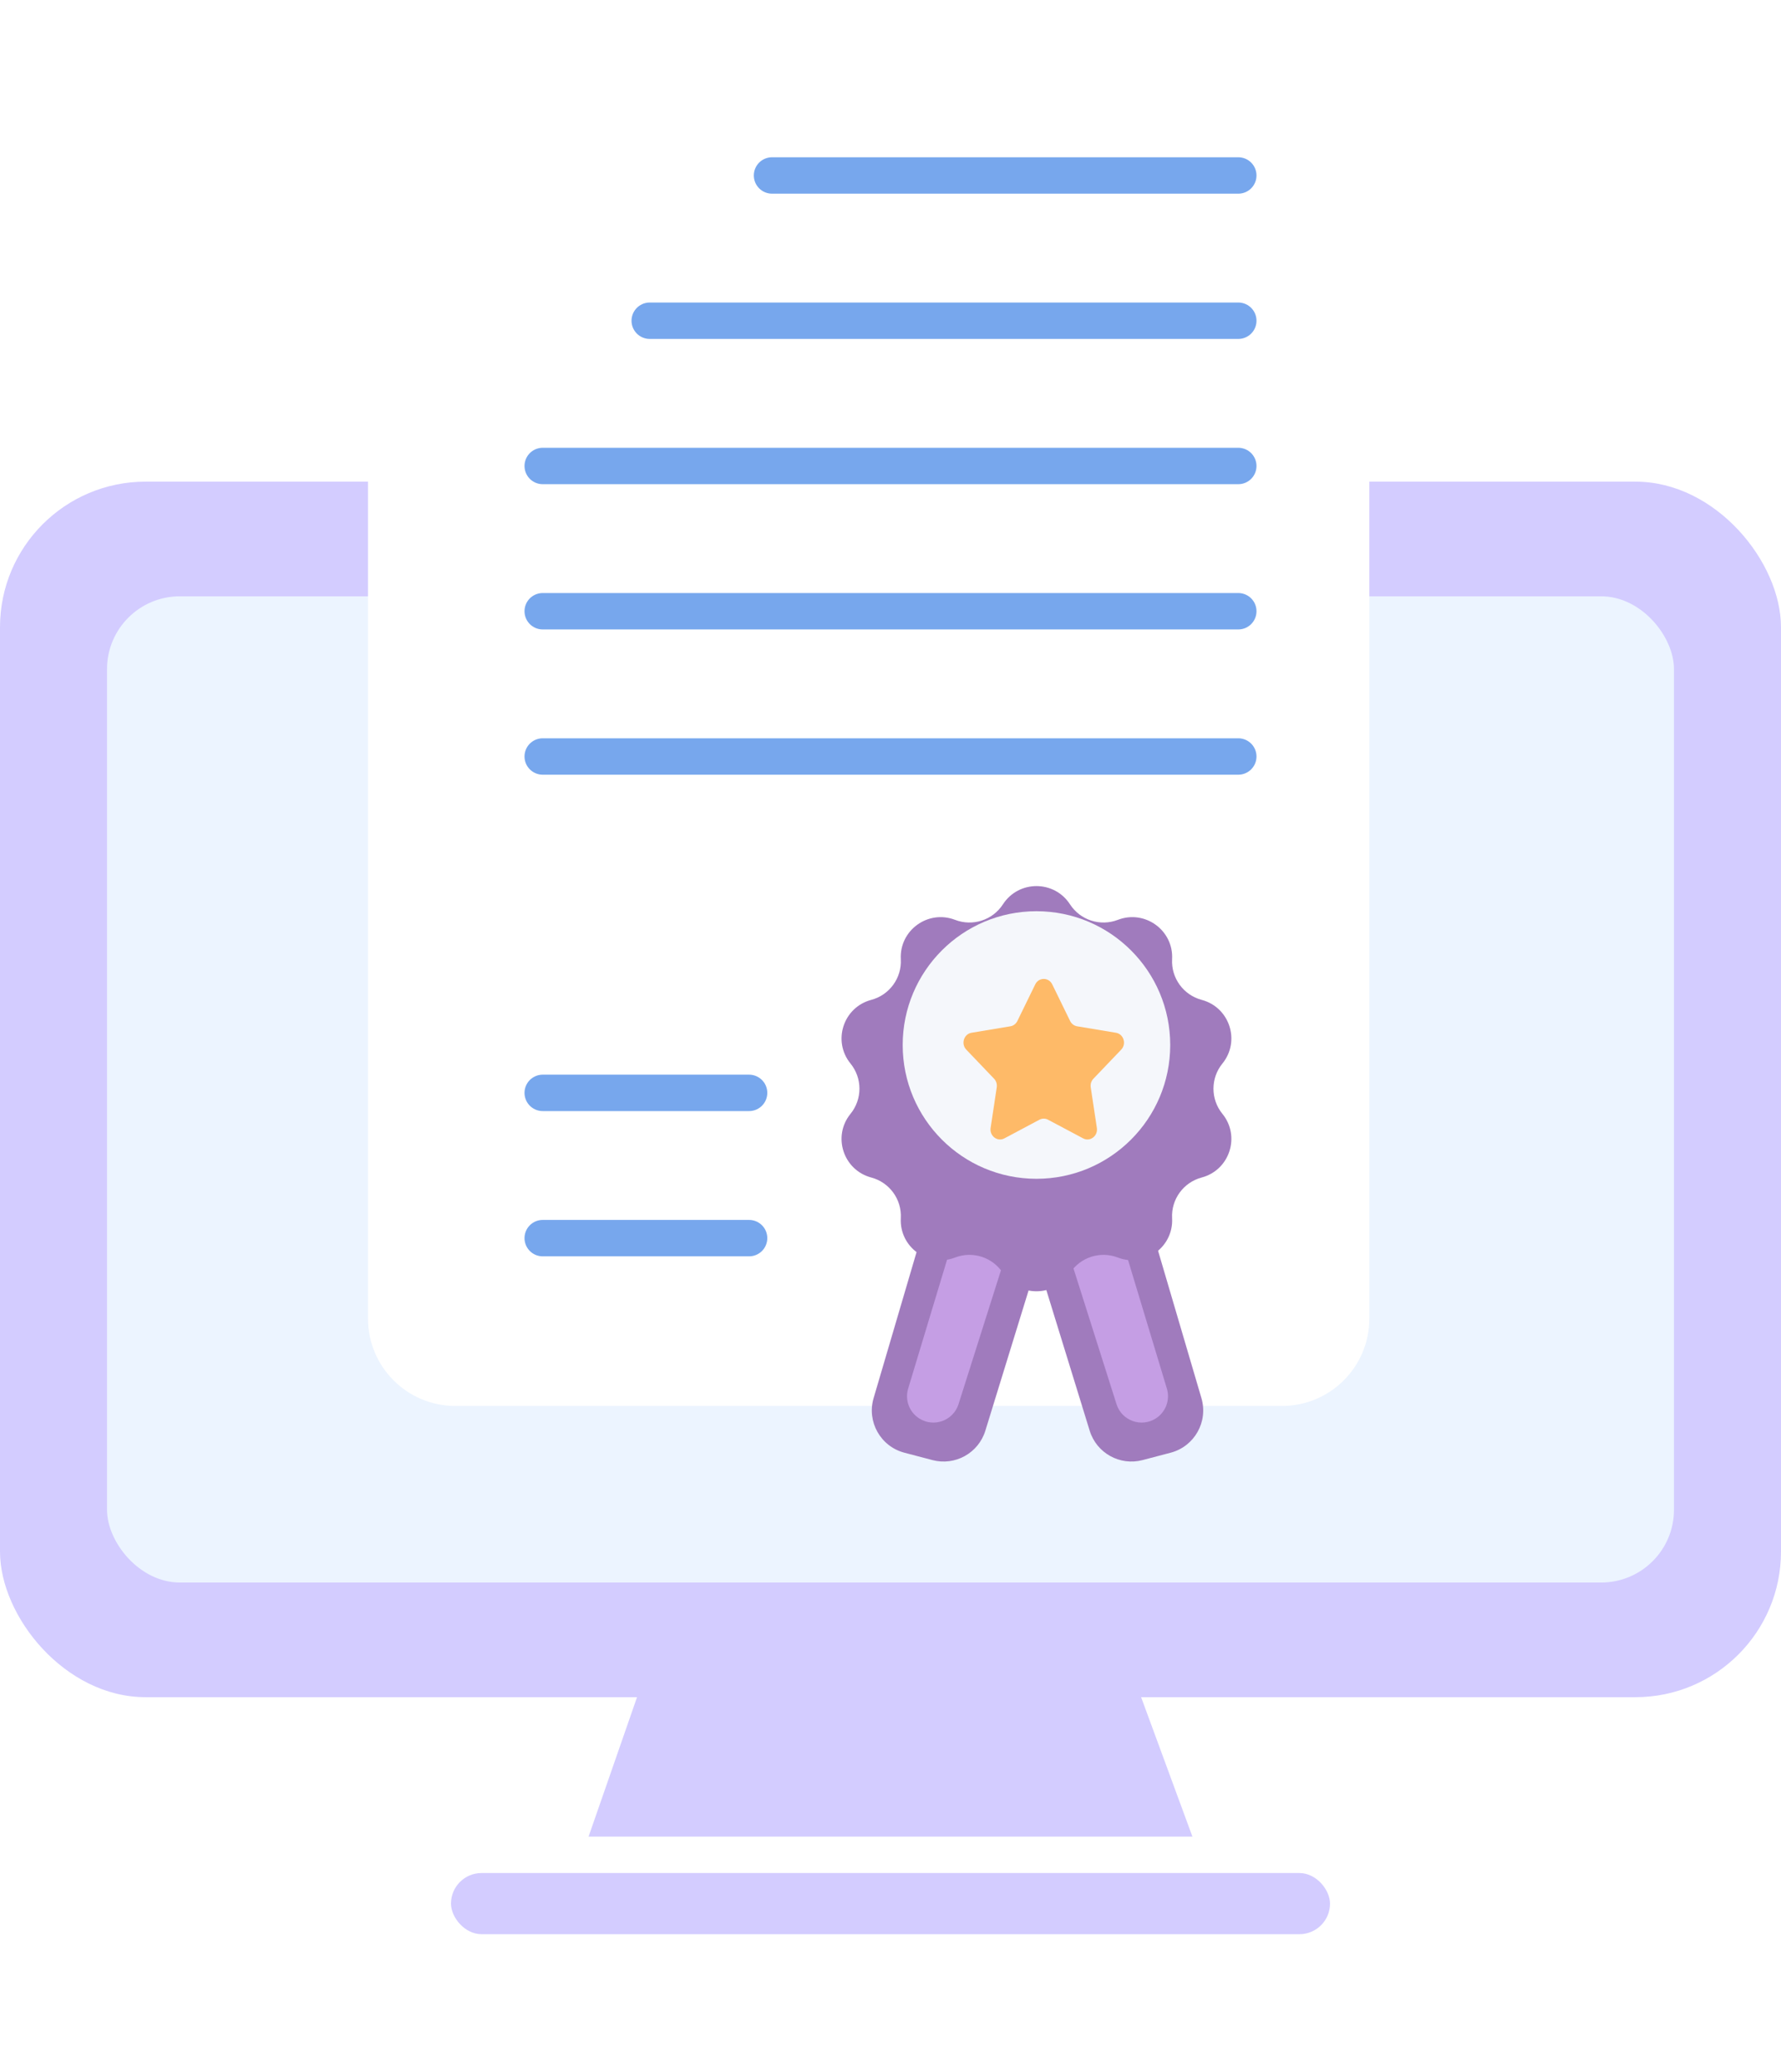 <svg width="233" height="271" viewBox="0 0 233 271" fill="none" xmlns="http://www.w3.org/2000/svg">
<g clip-path="url(#clip0_598_386)">
<g filter="url(#filter0_ii_598_386)">
<rect y="63" width="233" height="159" rx="19.047" fill="#D3CCFF"/>
</g>
<rect x="14" y="78" width="205" height="129" rx="9.524" fill="#ECF4FF"/>
<g filter="url(#filter1_i_598_386)">
<path d="M77 245L84.994 222H147.536L156 245H77Z" fill="#D3CCFF"/>
</g>
<rect x="59" y="245" width="115" height="8" rx="4" fill="#D3CCFF"/>
<g filter="url(#filter2_di_598_386)">
<path d="M88.352 3.374C90.497 1.214 93.415 0 96.46 0H170.572C176.883 0 182 5.117 182 11.428V170.572C182 176.883 176.883 182 170.572 182H62.428C56.117 182 51 176.883 51 170.572V45.685C51 42.668 52.194 39.772 54.321 37.631L88.352 3.374Z" fill="white"/>
</g>
<g filter="url(#filter3_di_598_386)">
<path d="M51 11.428V27.102C51 29.648 54.078 30.922 55.877 29.123L80.123 4.877C81.922 3.078 80.648 0 78.102 0H62.428C56.117 0 51 5.117 51 11.428Z" fill="white"/>
</g>
<g filter="url(#filter4_i_598_386)">
<path d="M101 22L162 22" stroke="#77A7ED" stroke-width="4.762" stroke-linecap="round"/>
</g>
<g filter="url(#filter5_i_598_386)">
<path d="M85 41L162 41" stroke="#77A7ED" stroke-width="4.762" stroke-linecap="round"/>
</g>
<g filter="url(#filter6_i_598_386)">
<path d="M71 60L162 60" stroke="#77A7ED" stroke-width="4.762" stroke-linecap="round"/>
</g>
<g filter="url(#filter7_i_598_386)">
<path d="M71 79L162 79" stroke="#77A7ED" stroke-width="4.762" stroke-linecap="round"/>
</g>
<g filter="url(#filter8_i_598_386)">
<path d="M71 98L162 98" stroke="#77A7ED" stroke-width="4.762" stroke-linecap="round"/>
</g>
<g filter="url(#filter9_i_598_386)">
<path d="M71 161H98" stroke="#77A7ED" stroke-width="4.762" stroke-linecap="round"/>
</g>
<g filter="url(#filter10_i_598_386)">
<path d="M71 142H98" stroke="#77A7ED" stroke-width="4.762" stroke-linecap="round"/>
</g>
<g filter="url(#filter11_ii_598_386)">
<path d="M116.194 182.881L123.767 157.141H140.062L130.813 187.143C129.91 190.07 126.861 191.765 123.899 190.987L120.223 190.02C117.108 189.202 115.285 185.971 116.194 182.881Z" fill="#A07BBD"/>
</g>
<g filter="url(#filter12_ii_598_386)">
<path d="M120.715 181.634L128.111 157.141H135.715L127.303 183.673C126.616 185.84 124.057 186.76 122.147 185.528C120.854 184.695 120.27 183.106 120.715 181.634Z" fill="#C59EE4"/>
</g>
<g filter="url(#filter13_ii_598_386)">
<path d="M159.083 182.881L151.509 157.141H135.215L144.464 187.143C145.366 190.07 148.415 191.765 151.377 190.987L155.053 190.02C158.168 189.202 159.992 185.971 159.083 182.881Z" fill="#A07BBD"/>
</g>
<g filter="url(#filter14_ii_598_386)">
<path d="M154.562 181.634L147.165 157.141H139.561L147.974 183.673C148.661 185.84 151.22 186.76 153.13 185.528C154.422 184.695 155.006 183.106 154.562 181.634Z" fill="#C59EE4"/>
</g>
<g filter="url(#filter15_ii_598_386)">
<path d="M133.115 116.382C135.173 113.206 139.827 113.206 141.885 116.382C143.228 118.455 145.843 119.303 148.15 118.414C151.685 117.053 155.45 119.784 155.245 123.562C155.112 126.027 156.728 128.248 159.117 128.883C162.778 129.856 164.216 134.275 161.827 137.211C160.268 139.127 160.268 141.873 161.827 143.789C164.216 146.725 162.778 151.144 159.117 152.117C156.728 152.752 155.112 154.973 155.245 157.438C155.45 161.216 151.685 163.947 148.15 162.586C145.843 161.697 143.228 162.545 141.885 164.618C139.827 167.794 135.173 167.794 133.115 164.618C131.772 162.545 129.157 161.697 126.85 162.586C123.315 163.947 119.55 161.216 119.755 157.438C119.888 154.973 118.272 152.752 115.883 152.117C112.222 151.144 110.784 146.725 113.173 143.789C114.732 141.873 114.732 139.127 113.173 137.211C110.784 134.275 112.222 129.856 115.883 128.883C118.272 128.248 119.888 126.027 119.755 123.562C119.55 119.784 123.315 117.053 126.85 118.414C129.157 119.303 131.772 118.455 133.115 116.382Z" fill="#A07BBD"/>
</g>
<g filter="url(#filter16_i_598_386)">
<circle cx="137.5" cy="140.5" r="17.5" fill="#F5F7FB"/>
</g>
<g filter="url(#filter17_i_598_386)">
<path d="M136.389 129.711C136.852 128.763 138.148 128.763 138.611 129.711L140.95 134.501C141.131 134.872 141.471 135.131 141.865 135.196L146.947 136.041C147.953 136.208 148.354 137.496 147.634 138.249L143.997 142.054C143.716 142.349 143.586 142.767 143.648 143.178L144.45 148.491C144.608 149.542 143.56 150.338 142.652 149.856L138.065 147.417C137.71 147.228 137.29 147.228 136.935 147.417L132.348 149.856C131.44 150.338 130.392 149.542 130.55 148.491L131.352 143.178C131.414 142.767 131.284 142.349 131.003 142.054L127.366 138.249C126.646 137.496 127.047 136.208 128.053 136.041L133.135 135.196C133.529 135.131 133.869 134.872 134.05 134.501L136.389 129.711Z" fill="#FEBA68"/>
</g>
</g>
<defs>
<filter id="filter0_ii_598_386" x="0" y="53.476" width="233" height="178.047" filterUnits="userSpaceOnUse" color-interpolation-filters="sRGB">
<feFlood flood-opacity="0" result="BackgroundImageFix"/>
<feBlend mode="normal" in="SourceGraphic" in2="BackgroundImageFix" result="shape"/>
<feColorMatrix in="SourceAlpha" type="matrix" values="0 0 0 0 0 0 0 0 0 0 0 0 0 0 0 0 0 0 127 0" result="hardAlpha"/>
<feOffset dy="-9.524"/>
<feGaussianBlur stdDeviation="9.524"/>
<feComposite in2="hardAlpha" operator="arithmetic" k2="-1" k3="1"/>
<feColorMatrix type="matrix" values="0 0 0 0 0.519 0 0 0 0 0.611 0 0 0 0 0.929 0 0 0 0.5 0"/>
<feBlend mode="normal" in2="shape" result="effect1_innerShadow_598_386"/>
<feColorMatrix in="SourceAlpha" type="matrix" values="0 0 0 0 0 0 0 0 0 0 0 0 0 0 0 0 0 0 127 0" result="hardAlpha"/>
<feOffset dy="9.524"/>
<feGaussianBlur stdDeviation="9.524"/>
<feComposite in2="hardAlpha" operator="arithmetic" k2="-1" k3="1"/>
<feColorMatrix type="matrix" values="0 0 0 0 0.737 0 0 0 0 0.784 0 0 0 0 0.929 0 0 0 0.5 0"/>
<feBlend mode="normal" in2="effect1_innerShadow_598_386" result="effect2_innerShadow_598_386"/>
</filter>
<filter id="filter1_i_598_386" x="77" y="217.238" width="79" height="27.762" filterUnits="userSpaceOnUse" color-interpolation-filters="sRGB">
<feFlood flood-opacity="0" result="BackgroundImageFix"/>
<feBlend mode="normal" in="SourceGraphic" in2="BackgroundImageFix" result="shape"/>
<feColorMatrix in="SourceAlpha" type="matrix" values="0 0 0 0 0 0 0 0 0 0 0 0 0 0 0 0 0 0 127 0" result="hardAlpha"/>
<feOffset dy="-4.762"/>
<feGaussianBlur stdDeviation="4.762"/>
<feComposite in2="hardAlpha" operator="arithmetic" k2="-1" k3="1"/>
<feColorMatrix type="matrix" values="0 0 0 0 0.596 0 0 0 0 0.69 0 0 0 0 0.957 0 0 0 0.6 0"/>
<feBlend mode="normal" in2="shape" result="effect1_innerShadow_598_386"/>
</filter>
<filter id="filter2_di_598_386" x="46.238" y="-2.095" width="141.667" height="190" filterUnits="userSpaceOnUse" color-interpolation-filters="sRGB">
<feFlood flood-opacity="0" result="BackgroundImageFix"/>
<feColorMatrix in="SourceAlpha" type="matrix" values="0 0 0 0 0 0 0 0 0 0 0 0 0 0 0 0 0 0 127 0" result="hardAlpha"/>
<feOffset dx="1.905" dy="1.905"/>
<feGaussianBlur stdDeviation="2"/>
<feComposite in2="hardAlpha" operator="out"/>
<feColorMatrix type="matrix" values="0 0 0 0 0.541 0 0 0 0 0.624 0 0 0 0 0.929 0 0 0 0.2 0"/>
<feBlend mode="normal" in2="BackgroundImageFix" result="effect1_dropShadow_598_386"/>
<feBlend mode="normal" in="SourceGraphic" in2="effect1_dropShadow_598_386" result="shape"/>
<feColorMatrix in="SourceAlpha" type="matrix" values="0 0 0 0 0 0 0 0 0 0 0 0 0 0 0 0 0 0 127 0" result="hardAlpha"/>
<feOffset dx="-4.762"/>
<feGaussianBlur stdDeviation="4.762"/>
<feComposite in2="hardAlpha" operator="arithmetic" k2="-1" k3="1"/>
<feColorMatrix type="matrix" values="0 0 0 0 0.776 0 0 0 0 0.824 0 0 0 0 0.976 0 0 0 0.4 0"/>
<feBlend mode="normal" in2="shape" result="effect2_innerShadow_598_386"/>
</filter>
<filter id="filter3_di_598_386" x="46.238" y="-2.095" width="40.632" height="37.965" filterUnits="userSpaceOnUse" color-interpolation-filters="sRGB">
<feFlood flood-opacity="0" result="BackgroundImageFix"/>
<feColorMatrix in="SourceAlpha" type="matrix" values="0 0 0 0 0 0 0 0 0 0 0 0 0 0 0 0 0 0 127 0" result="hardAlpha"/>
<feOffset dx="1.905" dy="1.905"/>
<feGaussianBlur stdDeviation="2"/>
<feComposite in2="hardAlpha" operator="out"/>
<feColorMatrix type="matrix" values="0 0 0 0 0.541 0 0 0 0 0.624 0 0 0 0 0.929 0 0 0 0.1 0"/>
<feBlend mode="normal" in2="BackgroundImageFix" result="effect1_dropShadow_598_386"/>
<feBlend mode="normal" in="SourceGraphic" in2="effect1_dropShadow_598_386" result="shape"/>
<feColorMatrix in="SourceAlpha" type="matrix" values="0 0 0 0 0 0 0 0 0 0 0 0 0 0 0 0 0 0 127 0" result="hardAlpha"/>
<feOffset dx="-4.762"/>
<feGaussianBlur stdDeviation="4.762"/>
<feComposite in2="hardAlpha" operator="arithmetic" k2="-1" k3="1"/>
<feColorMatrix type="matrix" values="0 0 0 0 0.776 0 0 0 0 0.824 0 0 0 0 0.976 0 0 0 0.2 0"/>
<feBlend mode="normal" in2="shape" result="effect2_innerShadow_598_386"/>
</filter>
<filter id="filter4_i_598_386" x="98.619" y="19.619" width="65.762" height="5.714" filterUnits="userSpaceOnUse" color-interpolation-filters="sRGB">
<feFlood flood-opacity="0" result="BackgroundImageFix"/>
<feBlend mode="normal" in="SourceGraphic" in2="BackgroundImageFix" result="shape"/>
<feColorMatrix in="SourceAlpha" type="matrix" values="0 0 0 0 0 0 0 0 0 0 0 0 0 0 0 0 0 0 127 0" result="hardAlpha"/>
<feOffset dy="0.952"/>
<feGaussianBlur stdDeviation="0.952"/>
<feComposite in2="hardAlpha" operator="arithmetic" k2="-1" k3="1"/>
<feColorMatrix type="matrix" values="0 0 0 0 1 0 0 0 0 1 0 0 0 0 1 0 0 0 0.7 0"/>
<feBlend mode="normal" in2="shape" result="effect1_innerShadow_598_386"/>
</filter>
<filter id="filter5_i_598_386" x="82.619" y="38.619" width="81.762" height="5.714" filterUnits="userSpaceOnUse" color-interpolation-filters="sRGB">
<feFlood flood-opacity="0" result="BackgroundImageFix"/>
<feBlend mode="normal" in="SourceGraphic" in2="BackgroundImageFix" result="shape"/>
<feColorMatrix in="SourceAlpha" type="matrix" values="0 0 0 0 0 0 0 0 0 0 0 0 0 0 0 0 0 0 127 0" result="hardAlpha"/>
<feOffset dy="0.952"/>
<feGaussianBlur stdDeviation="0.952"/>
<feComposite in2="hardAlpha" operator="arithmetic" k2="-1" k3="1"/>
<feColorMatrix type="matrix" values="0 0 0 0 1 0 0 0 0 1 0 0 0 0 1 0 0 0 0.7 0"/>
<feBlend mode="normal" in2="shape" result="effect1_innerShadow_598_386"/>
</filter>
<filter id="filter6_i_598_386" x="68.619" y="57.619" width="95.762" height="5.714" filterUnits="userSpaceOnUse" color-interpolation-filters="sRGB">
<feFlood flood-opacity="0" result="BackgroundImageFix"/>
<feBlend mode="normal" in="SourceGraphic" in2="BackgroundImageFix" result="shape"/>
<feColorMatrix in="SourceAlpha" type="matrix" values="0 0 0 0 0 0 0 0 0 0 0 0 0 0 0 0 0 0 127 0" result="hardAlpha"/>
<feOffset dy="0.952"/>
<feGaussianBlur stdDeviation="0.952"/>
<feComposite in2="hardAlpha" operator="arithmetic" k2="-1" k3="1"/>
<feColorMatrix type="matrix" values="0 0 0 0 1 0 0 0 0 1 0 0 0 0 1 0 0 0 0.7 0"/>
<feBlend mode="normal" in2="shape" result="effect1_innerShadow_598_386"/>
</filter>
<filter id="filter7_i_598_386" x="68.619" y="76.619" width="95.762" height="5.714" filterUnits="userSpaceOnUse" color-interpolation-filters="sRGB">
<feFlood flood-opacity="0" result="BackgroundImageFix"/>
<feBlend mode="normal" in="SourceGraphic" in2="BackgroundImageFix" result="shape"/>
<feColorMatrix in="SourceAlpha" type="matrix" values="0 0 0 0 0 0 0 0 0 0 0 0 0 0 0 0 0 0 127 0" result="hardAlpha"/>
<feOffset dy="0.952"/>
<feGaussianBlur stdDeviation="0.952"/>
<feComposite in2="hardAlpha" operator="arithmetic" k2="-1" k3="1"/>
<feColorMatrix type="matrix" values="0 0 0 0 1 0 0 0 0 1 0 0 0 0 1 0 0 0 0.7 0"/>
<feBlend mode="normal" in2="shape" result="effect1_innerShadow_598_386"/>
</filter>
<filter id="filter8_i_598_386" x="68.619" y="95.619" width="95.762" height="5.714" filterUnits="userSpaceOnUse" color-interpolation-filters="sRGB">
<feFlood flood-opacity="0" result="BackgroundImageFix"/>
<feBlend mode="normal" in="SourceGraphic" in2="BackgroundImageFix" result="shape"/>
<feColorMatrix in="SourceAlpha" type="matrix" values="0 0 0 0 0 0 0 0 0 0 0 0 0 0 0 0 0 0 127 0" result="hardAlpha"/>
<feOffset dy="0.952"/>
<feGaussianBlur stdDeviation="0.952"/>
<feComposite in2="hardAlpha" operator="arithmetic" k2="-1" k3="1"/>
<feColorMatrix type="matrix" values="0 0 0 0 1 0 0 0 0 1 0 0 0 0 1 0 0 0 0.7 0"/>
<feBlend mode="normal" in2="shape" result="effect1_innerShadow_598_386"/>
</filter>
<filter id="filter9_i_598_386" x="68.619" y="158.619" width="31.762" height="5.714" filterUnits="userSpaceOnUse" color-interpolation-filters="sRGB">
<feFlood flood-opacity="0" result="BackgroundImageFix"/>
<feBlend mode="normal" in="SourceGraphic" in2="BackgroundImageFix" result="shape"/>
<feColorMatrix in="SourceAlpha" type="matrix" values="0 0 0 0 0 0 0 0 0 0 0 0 0 0 0 0 0 0 127 0" result="hardAlpha"/>
<feOffset dy="0.952"/>
<feGaussianBlur stdDeviation="0.952"/>
<feComposite in2="hardAlpha" operator="arithmetic" k2="-1" k3="1"/>
<feColorMatrix type="matrix" values="0 0 0 0 1 0 0 0 0 1 0 0 0 0 1 0 0 0 0.7 0"/>
<feBlend mode="normal" in2="shape" result="effect1_innerShadow_598_386"/>
</filter>
<filter id="filter10_i_598_386" x="68.619" y="139.619" width="31.762" height="5.714" filterUnits="userSpaceOnUse" color-interpolation-filters="sRGB">
<feFlood flood-opacity="0" result="BackgroundImageFix"/>
<feBlend mode="normal" in="SourceGraphic" in2="BackgroundImageFix" result="shape"/>
<feColorMatrix in="SourceAlpha" type="matrix" values="0 0 0 0 0 0 0 0 0 0 0 0 0 0 0 0 0 0 127 0" result="hardAlpha"/>
<feOffset dy="0.952"/>
<feGaussianBlur stdDeviation="0.952"/>
<feComposite in2="hardAlpha" operator="arithmetic" k2="-1" k3="1"/>
<feColorMatrix type="matrix" values="0 0 0 0 1 0 0 0 0 1 0 0 0 0 1 0 0 0 0.7 0"/>
<feBlend mode="normal" in2="shape" result="effect1_innerShadow_598_386"/>
</filter>
<filter id="filter11_ii_598_386" x="114.055" y="156.189" width="26.006" height="35.939" filterUnits="userSpaceOnUse" color-interpolation-filters="sRGB">
<feFlood flood-opacity="0" result="BackgroundImageFix"/>
<feBlend mode="normal" in="SourceGraphic" in2="BackgroundImageFix" result="shape"/>
<feColorMatrix in="SourceAlpha" type="matrix" values="0 0 0 0 0 0 0 0 0 0 0 0 0 0 0 0 0 0 127 0" result="hardAlpha"/>
<feOffset dy="0.952"/>
<feGaussianBlur stdDeviation="2.381"/>
<feComposite in2="hardAlpha" operator="arithmetic" k2="-1" k3="1"/>
<feColorMatrix type="matrix" values="0 0 0 0 1 0 0 0 0 1 0 0 0 0 1 0 0 0 0.5 0"/>
<feBlend mode="normal" in2="shape" result="effect1_innerShadow_598_386"/>
<feColorMatrix in="SourceAlpha" type="matrix" values="0 0 0 0 0 0 0 0 0 0 0 0 0 0 0 0 0 0 127 0" result="hardAlpha"/>
<feOffset dx="-1.905" dy="-0.952"/>
<feGaussianBlur stdDeviation="2.381"/>
<feComposite in2="hardAlpha" operator="arithmetic" k2="-1" k3="1"/>
<feColorMatrix type="matrix" values="0 0 0 0 0.627 0 0 0 0 0.482 0 0 0 0 0.741 0 0 0 0.6 0"/>
<feBlend mode="normal" in2="effect1_innerShadow_598_386" result="effect2_innerShadow_598_386"/>
</filter>
<filter id="filter12_ii_598_386" x="118.663" y="156.189" width="17.053" height="30.844" filterUnits="userSpaceOnUse" color-interpolation-filters="sRGB">
<feFlood flood-opacity="0" result="BackgroundImageFix"/>
<feBlend mode="normal" in="SourceGraphic" in2="BackgroundImageFix" result="shape"/>
<feColorMatrix in="SourceAlpha" type="matrix" values="0 0 0 0 0 0 0 0 0 0 0 0 0 0 0 0 0 0 127 0" result="hardAlpha"/>
<feOffset dy="0.952"/>
<feGaussianBlur stdDeviation="2.381"/>
<feComposite in2="hardAlpha" operator="arithmetic" k2="-1" k3="1"/>
<feColorMatrix type="matrix" values="0 0 0 0 1 0 0 0 0 1 0 0 0 0 1 0 0 0 0.3 0"/>
<feBlend mode="normal" in2="shape" result="effect1_innerShadow_598_386"/>
<feColorMatrix in="SourceAlpha" type="matrix" values="0 0 0 0 0 0 0 0 0 0 0 0 0 0 0 0 0 0 127 0" result="hardAlpha"/>
<feOffset dx="-1.905" dy="-0.952"/>
<feGaussianBlur stdDeviation="2.381"/>
<feComposite in2="hardAlpha" operator="arithmetic" k2="-1" k3="1"/>
<feColorMatrix type="matrix" values="0 0 0 0 0.627 0 0 0 0 0.482 0 0 0 0 0.741 0 0 0 0.3 0"/>
<feBlend mode="normal" in2="effect1_innerShadow_598_386" result="effect2_innerShadow_598_386"/>
</filter>
<filter id="filter13_ii_598_386" x="133.31" y="156.189" width="26.006" height="35.939" filterUnits="userSpaceOnUse" color-interpolation-filters="sRGB">
<feFlood flood-opacity="0" result="BackgroundImageFix"/>
<feBlend mode="normal" in="SourceGraphic" in2="BackgroundImageFix" result="shape"/>
<feColorMatrix in="SourceAlpha" type="matrix" values="0 0 0 0 0 0 0 0 0 0 0 0 0 0 0 0 0 0 127 0" result="hardAlpha"/>
<feOffset dy="0.952"/>
<feGaussianBlur stdDeviation="2.381"/>
<feComposite in2="hardAlpha" operator="arithmetic" k2="-1" k3="1"/>
<feColorMatrix type="matrix" values="0 0 0 0 1 0 0 0 0 1 0 0 0 0 1 0 0 0 0.5 0"/>
<feBlend mode="normal" in2="shape" result="effect1_innerShadow_598_386"/>
<feColorMatrix in="SourceAlpha" type="matrix" values="0 0 0 0 0 0 0 0 0 0 0 0 0 0 0 0 0 0 127 0" result="hardAlpha"/>
<feOffset dx="-1.905" dy="-0.952"/>
<feGaussianBlur stdDeviation="2.381"/>
<feComposite in2="hardAlpha" operator="arithmetic" k2="-1" k3="1"/>
<feColorMatrix type="matrix" values="0 0 0 0 0.627 0 0 0 0 0.482 0 0 0 0 0.741 0 0 0 0.6 0"/>
<feBlend mode="normal" in2="effect1_innerShadow_598_386" result="effect2_innerShadow_598_386"/>
</filter>
<filter id="filter14_ii_598_386" x="137.656" y="156.189" width="17.053" height="30.844" filterUnits="userSpaceOnUse" color-interpolation-filters="sRGB">
<feFlood flood-opacity="0" result="BackgroundImageFix"/>
<feBlend mode="normal" in="SourceGraphic" in2="BackgroundImageFix" result="shape"/>
<feColorMatrix in="SourceAlpha" type="matrix" values="0 0 0 0 0 0 0 0 0 0 0 0 0 0 0 0 0 0 127 0" result="hardAlpha"/>
<feOffset dy="0.952"/>
<feGaussianBlur stdDeviation="2.381"/>
<feComposite in2="hardAlpha" operator="arithmetic" k2="-1" k3="1"/>
<feColorMatrix type="matrix" values="0 0 0 0 1 0 0 0 0 1 0 0 0 0 1 0 0 0 0.3 0"/>
<feBlend mode="normal" in2="shape" result="effect1_innerShadow_598_386"/>
<feColorMatrix in="SourceAlpha" type="matrix" values="0 0 0 0 0 0 0 0 0 0 0 0 0 0 0 0 0 0 127 0" result="hardAlpha"/>
<feOffset dx="-1.905" dy="-0.952"/>
<feGaussianBlur stdDeviation="2.381"/>
<feComposite in2="hardAlpha" operator="arithmetic" k2="-1" k3="1"/>
<feColorMatrix type="matrix" values="0 0 0 0 0.627 0 0 0 0 0.482 0 0 0 0 0.741 0 0 0 0.3 0"/>
<feBlend mode="normal" in2="effect1_innerShadow_598_386" result="effect2_innerShadow_598_386"/>
</filter>
<filter id="filter15_ii_598_386" x="110.095" y="113.048" width="52.905" height="56.809" filterUnits="userSpaceOnUse" color-interpolation-filters="sRGB">
<feFlood flood-opacity="0" result="BackgroundImageFix"/>
<feBlend mode="normal" in="SourceGraphic" in2="BackgroundImageFix" result="shape"/>
<feColorMatrix in="SourceAlpha" type="matrix" values="0 0 0 0 0 0 0 0 0 0 0 0 0 0 0 0 0 0 127 0" result="hardAlpha"/>
<feOffset dy="2.857"/>
<feGaussianBlur stdDeviation="4.762"/>
<feComposite in2="hardAlpha" operator="arithmetic" k2="-1" k3="1"/>
<feColorMatrix type="matrix" values="0 0 0 0 1 0 0 0 0 1 0 0 0 0 1 0 0 0 0.5 0"/>
<feBlend mode="normal" in2="shape" result="effect1_innerShadow_598_386"/>
<feColorMatrix in="SourceAlpha" type="matrix" values="0 0 0 0 0 0 0 0 0 0 0 0 0 0 0 0 0 0 127 0" result="hardAlpha"/>
<feOffset dx="-1.905" dy="-0.952"/>
<feGaussianBlur stdDeviation="3.333"/>
<feComposite in2="hardAlpha" operator="arithmetic" k2="-1" k3="1"/>
<feColorMatrix type="matrix" values="0 0 0 0 0.627 0 0 0 0 0.482 0 0 0 0 0.741 0 0 0 0.6 0"/>
<feBlend mode="normal" in2="effect1_innerShadow_598_386" result="effect2_innerShadow_598_386"/>
</filter>
<filter id="filter16_i_598_386" x="118.095" y="119.191" width="36.905" height="38.809" filterUnits="userSpaceOnUse" color-interpolation-filters="sRGB">
<feFlood flood-opacity="0" result="BackgroundImageFix"/>
<feBlend mode="normal" in="SourceGraphic" in2="BackgroundImageFix" result="shape"/>
<feColorMatrix in="SourceAlpha" type="matrix" values="0 0 0 0 0 0 0 0 0 0 0 0 0 0 0 0 0 0 127 0" result="hardAlpha"/>
<feOffset dx="-1.905" dy="-3.809"/>
<feGaussianBlur stdDeviation="2.381"/>
<feComposite in2="hardAlpha" operator="arithmetic" k2="-1" k3="1"/>
<feColorMatrix type="matrix" values="0 0 0 0 0.76 0 0 0 0 0.816 0 0 0 0 1 0 0 0 0.5 0"/>
<feBlend mode="normal" in2="shape" result="effect1_innerShadow_598_386"/>
</filter>
<filter id="filter17_i_598_386" x="126.048" y="128.048" width="21.952" height="21.952" filterUnits="userSpaceOnUse" color-interpolation-filters="sRGB">
<feFlood flood-opacity="0" result="BackgroundImageFix"/>
<feBlend mode="normal" in="SourceGraphic" in2="BackgroundImageFix" result="shape"/>
<feColorMatrix in="SourceAlpha" type="matrix" values="0 0 0 0 0 0 0 0 0 0 0 0 0 0 0 0 0 0 127 0" result="hardAlpha"/>
<feOffset dx="-0.952" dy="-0.952"/>
<feGaussianBlur stdDeviation="0.952"/>
<feComposite in2="hardAlpha" operator="arithmetic" k2="-1" k3="1"/>
<feColorMatrix type="matrix" values="0 0 0 0 0 0 0 0 0 0 0 0 0 0 0 0 0 0 0.25 0"/>
<feBlend mode="normal" in2="shape" result="effect1_innerShadow_598_386"/>
</filter>
<clipPath id="clip0_598_386">
<rect width="233" height="271" fill="white"/>
</clipPath>
</defs>
</svg>
